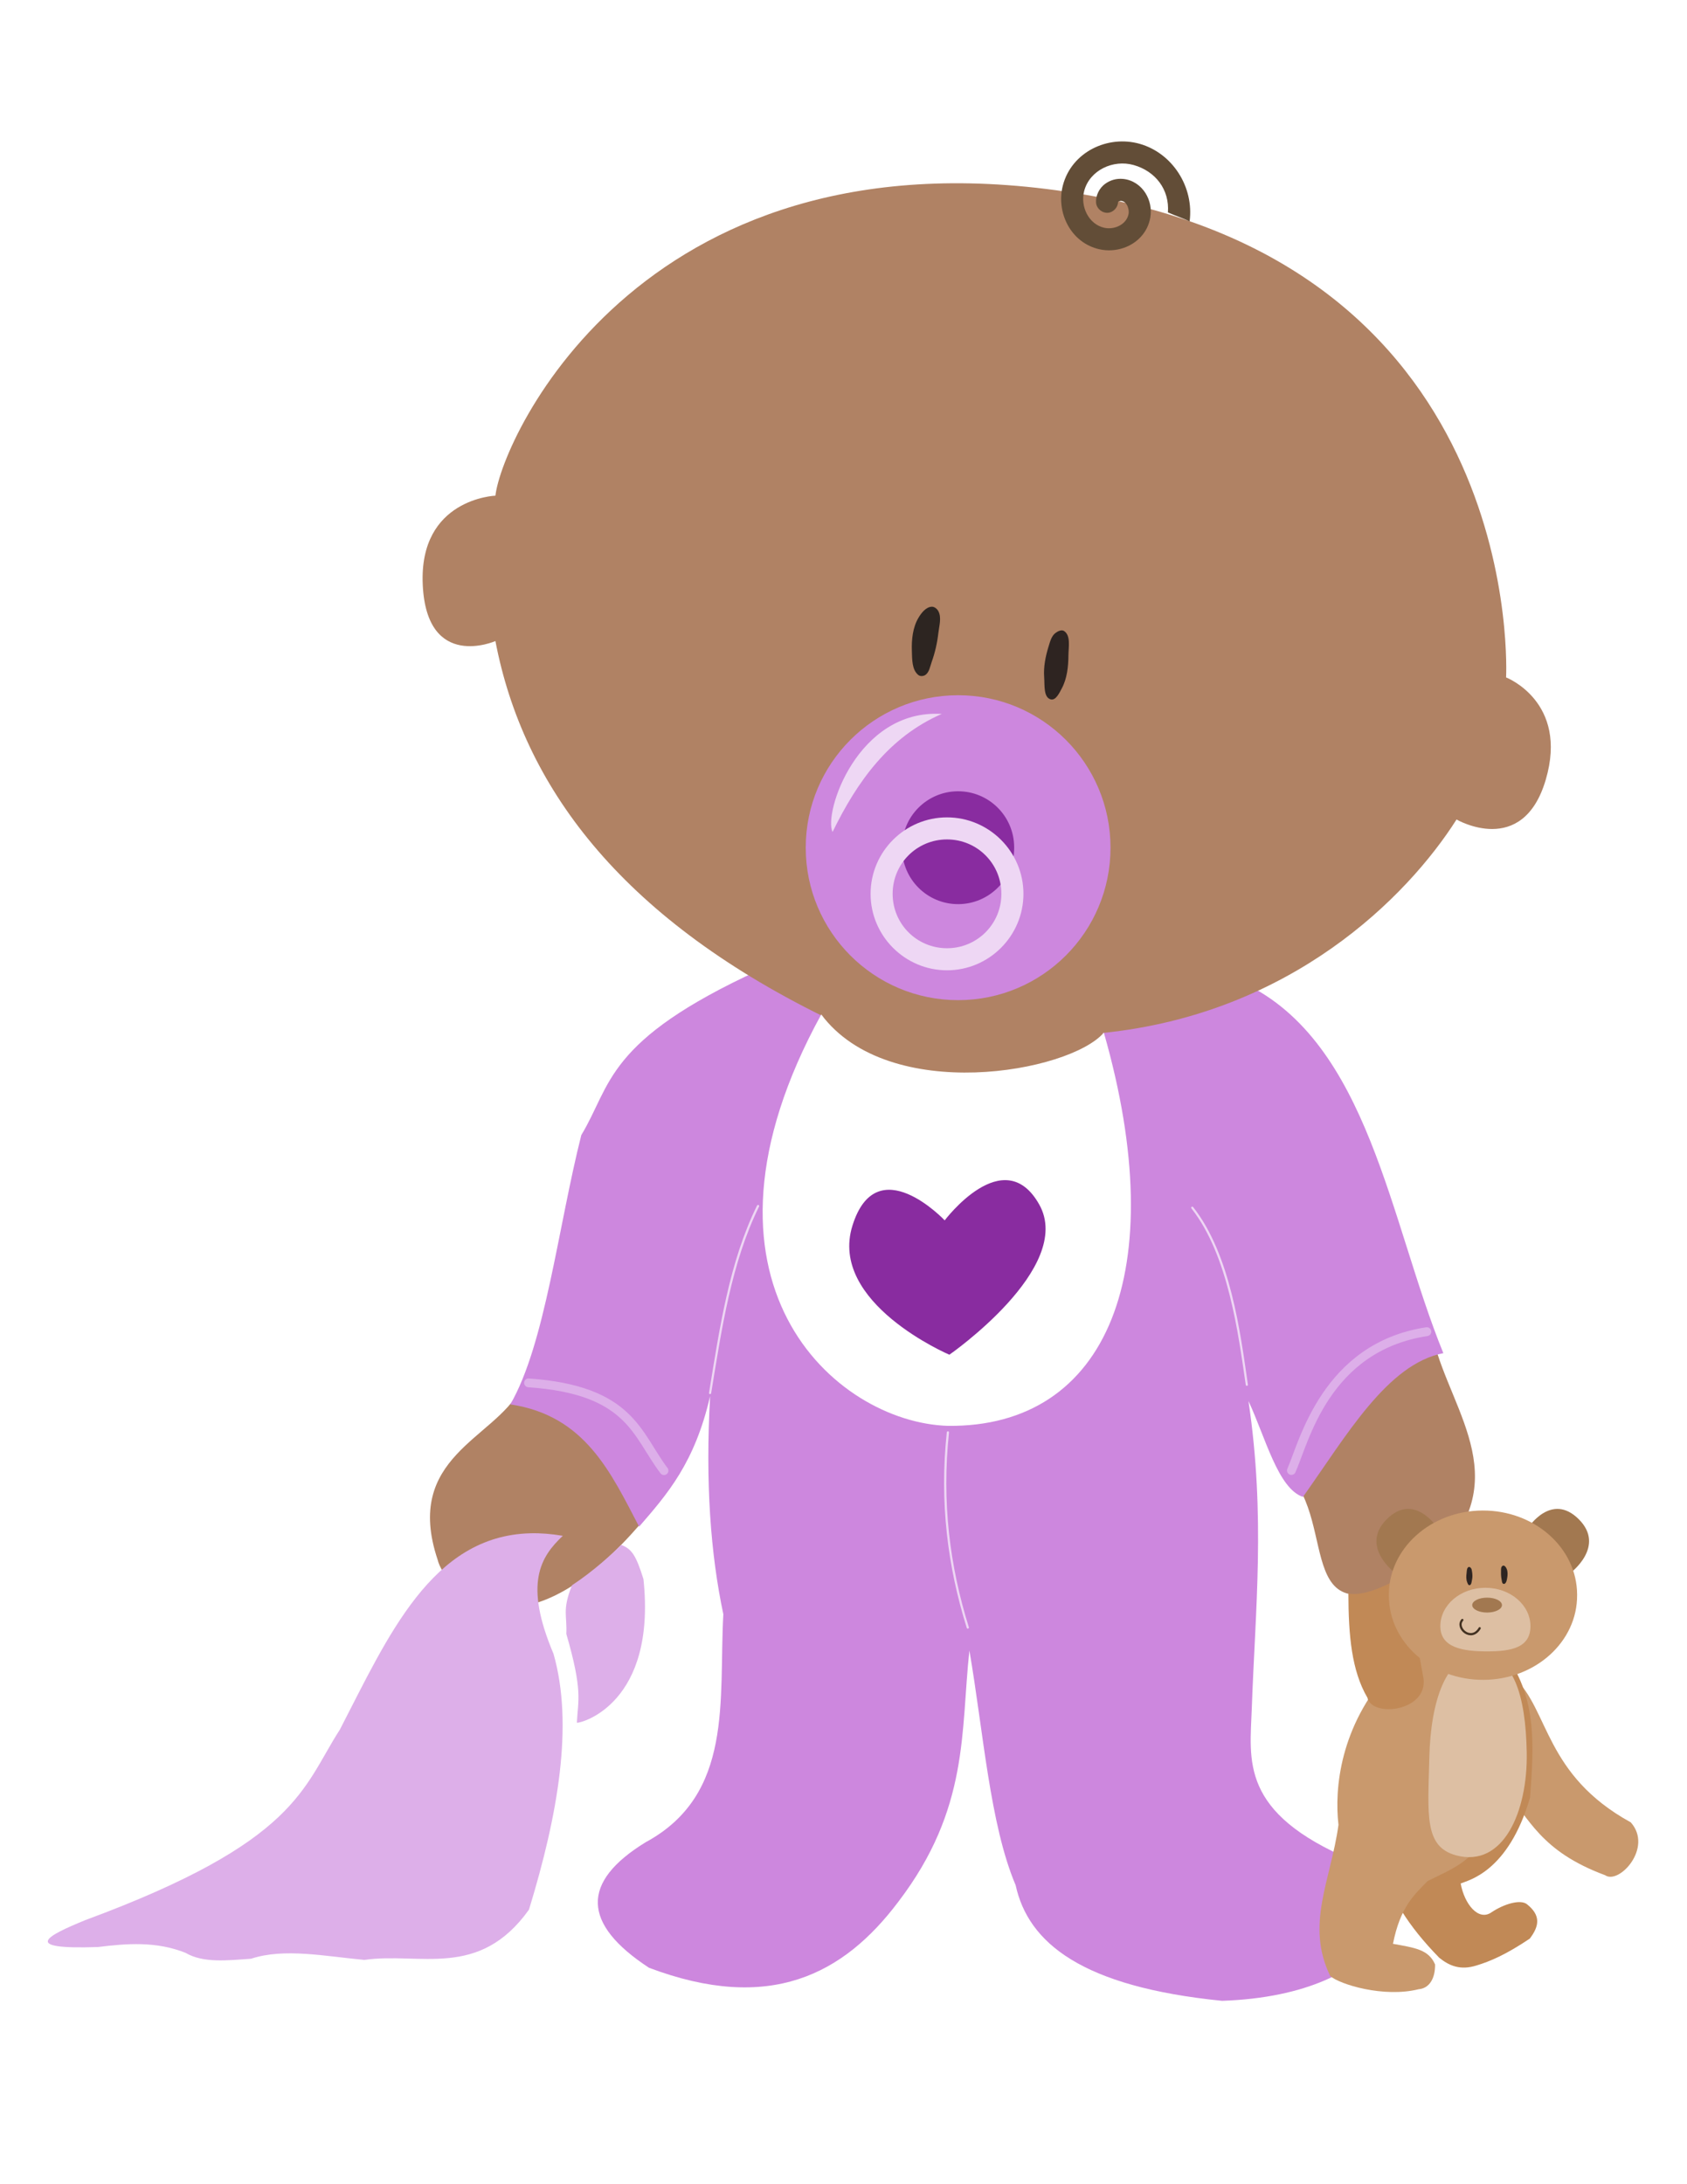 <?xml version="1.0" encoding="utf-8"?>
<!DOCTYPE svg PUBLIC "-//W3C//DTD SVG 1.1//EN" "http://www.w3.org/Graphics/SVG/1.1/DTD/svg11.dtd">
<svg version="1.1"
	 id="svg2993" xmlns:dc="http://purl.org/dc/elements/1.1/" xmlns:cc="http://creativecommons.org/ns#" xmlns:rdf="http://www.w3.org/1999/02/22-rdf-syntax-ns#"
	 xmlns="http://www.w3.org/2000/svg" xmlns:xlink="http://www.w3.org/1999/xlink" x="0px" y="0px" viewBox="0 0 765 990"
	 enable-background="new 0 0 765 990" xml:space="preserve">
<pattern  x="-897" y="1296" width="765" height="990" patternUnits="userSpaceOnUse" id="pattern3041" viewBox="0 -990 765 990" overflow="visible">
	<g>
		<polygon fill="none" points="0,0 765,0 765,-990 0,-990 		"/>
	</g>
</pattern>
<path id="path5024" fill="#B08264" d="M235.89,629.8c-11.535,22.344-53.046,30.569-37.443,77.133
	c2.795,12.215,37.74,53.239,99.225-25.087c-15.54-21.28-28.934-44.228-61.781-52.046H235.89z"/>
<path id="path5026" fill="#B08264" d="M583.37,667.24l66.649-59.909c8.323,33.526,39.068,65.392-2.247,102.59
	c-63.969,38.56-39.572-19.469-64.402-42.685L583.37,667.24z"/>
<path id="path4990" fill="#CD87DE" d="M563.9,445.58c-25.016,7.587-65.4,13.038-67.398,27.708
	c-48.999,24.973-86.213,15.551-119.07-2.995c-2.192-16.388-10.846-28.254-32.95-30.703
	c-70.181,32.166-67.076,52.117-80.877,74.887c-10.479,41.369-16.403,94.882-32.201,122.07
	c34.014,5.024,45.637,31.084,58.412,55.416c12.827-14.803,25.192-28.842,32.201-59.16c-2.2,39.245,0.207,71.58,5.991,98.85
	c-2.145,38.762,4.842,81.633-35.197,103.34c-29.383,17.975-29.029,36.942,1.498,56.914
	c54.701,20.629,88.208,3.11,113.08-29.955c32.242-42.244,28.212-77.234,32.201-113.83c6.322,36.558,9.263,78.752,20.968,106.34
	c5.723,26.26,30.142,46.072,93.608,52.421c76.739-2.597,93.775-50.797,59.16-63.654c-51.374-21.626-46.511-45.336-45.681-68.896
	c1.574-44.771,6.278-87.038-1.498-139.29c7.683,16.418,13.4,39.72,24.713,43.434c19.711-27.743,38.234-60.243,63.654-65.151
	c-24.26-59.38-33.8-140.94-90.61-167.75L563.9,445.58z"/>
<g id="g9612" transform="translate(0,-62.362)">
	<path id="path4996" fill="#DDAFE9" d="M646.72,663.96c-47.14,7.221-57.534,51.981-62.938,64.094
		c-0.449,1.01,0.006,2.192,1.016,2.641c1.01,0.449,2.192-0.006,2.641-1.016c6.073-13.612,15.061-54.885,59.875-61.75
		c1.097-0.16,1.855-1.179,1.695-2.276s-1.179-1.855-2.276-1.695c-0.004,0.001-0.009,0.001-0.013,0.002
		L646.72,663.96z"/>
	<path id="path4998" fill="#DDAFE9" d="M239.38,687.17c-1.092,0.169-1.84,1.19-1.671,2.282
		c0.14,0.908,0.881,1.604,1.796,1.687c22.861,1.574,34.536,7.237,42.188,14.375c7.652,7.138,11.357,16.088,17.75,24.531
		c0.614,0.919,1.856,1.166,2.774,0.552c0.919-0.614,1.166-1.856,0.552-2.774c-0.043-0.064-0.089-0.126-0.139-0.184
		c-6.002-7.926-9.839-17.214-18.219-25.031c-8.38-7.818-21.194-13.824-44.625-15.438c-0.135-0.014-0.271-0.014-0.406,0
		L239.38,687.17z"/>
</g>
<g id="g9607" transform="translate(0,-62.362)">
	<path id="path4994" fill="#EED7F4" d="M429.81,711.11c-0.252,0.015-0.453,0.216-0.469,0.469
		c-3.372,31.647,0.406,60.921,9.031,88.562c0.046,0.272,0.304,0.456,0.576,0.41s0.456-0.304,0.41-0.576
		c-0.009-0.051-0.025-0.1-0.049-0.146c-8.59-27.528-12.326-56.652-8.969-88.156c0.035-0.274-0.158-0.524-0.432-0.56
		c-0.033-0.004-0.066-0.005-0.099-0.003L429.81,711.11z"/>
	<path id="path5000" fill="#EED7F4" d="M343.66,608.52c-0.164,0.026-0.304,0.131-0.375,0.281
		c-12.608,25.643-16.938,55.366-21.75,84.781c-0.096,0.259,0.036,0.547,0.295,0.642c0.259,0.096,0.547-0.036,0.642-0.295
		c0.023-0.061,0.033-0.126,0.031-0.191c4.813-29.426,9.174-59.019,21.688-84.469c0.144-0.235,0.07-0.543-0.166-0.688
		c-0.109-0.067-0.24-0.089-0.366-0.062L343.66,608.52z"/>
	<path id="path5002" fill="#EED7F4" d="M540.62,609.27c-0.275,0.025-0.478,0.268-0.453,0.543
		c0.009,0.099,0.047,0.192,0.109,0.27c16.744,21.232,21.263,56.837,24.625,79.906c-0.009,0.276,0.206,0.507,0.482,0.517
		s0.507-0.206,0.517-0.482c0.002-0.065-0.008-0.13-0.031-0.191c-3.359-23.048-7.788-58.755-24.812-80.344
		c-0.098-0.144-0.264-0.227-0.438-0.219L540.62,609.27z"/>
</g>
<path id="path5028" fill="#B08264" d="M224.66,224.66c2.889-26.005,68.006-170.89,268.09-136.29
	c200.09,34.6,190.21,218.67,190.21,218.67s28.448,10.975,17.973,46.43s-40.439,17.973-40.439,17.973
	c-22.451,35.299-75.085,88.046-160.35,96.74c1.452,40.682-142.06,31.924-127.03-7.58c-92.227-45.464-135.94-104.64-148.46-170.04
	c0,0-31.107,13.686-32.95-25.461c-1.843-39.148,32.95-40.439,32.95-40.439L224.66,224.66z"/>
<path id="svg_52" fill="#2E2421" d="M473.5,307c-0.352-4.701,0.594-9.5,2-14c0.667-2.134,1.256-4.601,3-6
	c1.072-0.86,2.845-1.745,4-1c3.132,2.02,2.033,7.273,2,11c-0.045,5.099-0.594,10.504-3,15
	c-1.112,2.078-2.715,5.576-5,5C473.125,316.149,473.76,310.47,473.5,307z"/>
<path id="path4982" fill="#624D37" d="M509.67,112.32c5.896-2.07,10.756-6.862,11.949-13.69
	c0.681-3.895-0.118-7.802-2.188-11.112c-2.069-3.31-5.731-6.042-10.239-6.427c-2.934-0.251-5.723,0.516-8.126,2.29
	c-2.403,1.774-4.403,5.166-3.996,8.868c0.39,2.46,2.86,4.403,5.343,4.202c2.483-0.201,4.608-2.516,4.597-5.007
	c0.265-0.196,1.058-0.412,1.32-0.389c1.164,0.099,1.913,0.613,2.616,1.738c0.703,1.124,1.056,2.825,0.826,4.141
	c-0.818,4.678-6.285,7.377-11.066,6.296c-7.029-1.59-10.9-9.611-9.08-16.624c2.444-9.419,13.131-14.439,22.455-11.803
	c9.905,2.801,16.32,11.156,15.528,21.468c3.434,1.553,6.944,2.629,9.839,4.092c2.069-15.675-7.827-30.984-22.649-35.176
	c-14.436-4.082-30.877,3.651-34.835,18.905c-3.146,12.126,3.515,25.938,16.539,28.884
	c3.713,0.84,7.629,0.585,11.167-0.657L509.67,112.32z"/>
<path id="svg_2" fill="#2D2521" d="M413.5,295c-0.175-5.096,0.393-10.618,3-15c1.331-2.237,3.4-4.861,6-5
	c1.2-0.064,2.433,0.94,3,2c1.573,2.939,0.377,6.688,0,10c-0.503,4.419-1.495,8.815-3,13
	c-0.757,2.104-1.098,4.824-3,6c-0.851,0.526-2.205,0.607-3,0C413.48,303.693,413.631,298.798,413.5,295z"/>
<path id="path4969" fill="#CD87DE" d="M503.58,384.22c0,38.165-30.939,69.103-69.103,69.103c-38.165,0-69.103-30.939-69.103-69.103
	c0-38.165,30.939-69.103,69.103-69.103C472.642,315.117,503.58,346.056,503.58,384.22z"/>
<path id="path4972" fill="#892CA0" d="M459.89,384.23c0.088,14.038-11.22,25.489-25.257,25.578
	c-14.038,0.088-25.489-11.22-25.578-25.257c-0.001-0.107-0.001-0.213,0-0.32
	c-0.088-14.038,11.22-25.489,25.257-25.578c14.038-0.088,25.489,11.22,25.578,25.257
	C459.891,384.017,459.891,384.123,459.89,384.23z"/>
<path id="path4974" fill="#EED7F4" d="M429.44,370.48c-19.079,0-34.656,15.577-34.656,34.656s15.577,34.656,34.656,34.656
	s34.656-15.577,34.656-34.656S448.519,370.48,429.44,370.48z M429.44,380.48c13.675,0,24.656,10.981,24.656,24.656
	s-10.981,24.656-24.656,24.656s-24.656-10.981-24.656-24.656S415.765,380.48,429.44,380.48z"/>
<path id="path4980" fill="#EED7F4" d="M377.55,377.07c-4.212-8.346,11.161-55.775,49.511-53.482
	C403.161,334.019,388.821,354.01,377.55,377.07z"/>
<path id="path4992" fill="#FFFFFF" d="M372.41,459.81c30.674,41.076,112.76,26.239,128.15,8.238
	c30.992,108.13,1.784,178.97-70.704,178.23c-51.15-1.54-123.8-65.53-57.443-186.47L372.41,459.81z"/>
<path id="path4988" fill="#892CA0" d="M428.39,553.14c0,0,26.862-35.744,42.892-7.149c16.03,28.596-40.774,68.044-40.774,68.044
	s-54.926-23.4-43.951-58.513s41.833-2.383,41.833-2.383L428.39,553.14z"/>
<path id="path5030" fill="#DDAFE9" d="M240.5,694.97c-44.821,1.118-64.606,46.875-86.406,89.031
	c-16.939,26.215-18.902,50.653-115.44,86.312c-17.354,7.106-29.653,13.421,5.812,12.188
	c13.238-1.646,26.481-2.645,39.719,2.656c7.973,4.706,18.958,3.402,29.656,2.656c15.061-4.976,33.672-1.1,51.375,0.531
	c25.248-3.622,51.962,8.939,74.656-22.781c13.232-43.194,20.27-83.942,11.125-115.97c-13.484-31.848-5.955-43.887,4.219-53.469
	c-5.203-0.893-10.082-1.272-14.719-1.156L240.5,694.97z M281.682,700.219c-3.72,3.756-12.615,11.982-22.335,18.335
	c-4.47,11.452-2.147,13.311-2.535,22.041c7.563,26.059,5.278,29.858,4.781,40.25c2.175,0.214,36.157-8.88,30.188-65.125
	c-3.401-10.859-5.324-13.636-10.099-15.501L281.682,700.219z"/>
<pattern  id="path5765_1_" xlink:href="#pattern3041" patternTransform="matrix(1 0 0 -1 28.1 -19256.91)">
</pattern>
<path id="path5765" fill="url(#path5765_1_)" d="M240.5,694.97c-44.821,1.118-64.606,46.875-86.406,89.031
	c-16.939,26.215-18.902,50.653-115.44,86.312c-17.354,7.106-29.653,13.421,5.812,12.188
	c13.238-1.646,26.481-2.645,39.719,2.656c7.973,4.706,18.958,3.402,29.656,2.656c15.061-4.976,33.672-1.1,51.375,0.531
	c25.248-3.622,51.962,8.939,74.656-22.781c13.232-43.194,20.27-83.942,11.125-115.97c-13.484-31.848-5.955-43.887,4.219-53.469
	c-5.203-0.893-10.082-1.272-14.719-1.156L240.5,694.97z M281.495,700.593c-4.213,4.228-13.926,13.106-22.335,17.961
	c-4.47,11.452-1.96,13.311-2.347,22.041c7.563,26.059,5.278,29.858,4.781,40.25c2.175,0.214,36.157-8.88,30.188-65.125
	c-1.78-10.049-7.604-15.805-10.287-15.127H281.495z"/>
<g id="g5823" transform="translate(0,-62.362)">
	<path id="path5789" fill="#A27850" d="M693.07,754.692c0,0,10.443-16.086,22.84-3.744s-3.744,24.338-3.744,24.338
		L693.07,754.692z"/>
	<path id="path5787" fill="#C9996D" d="M686.71,822.832c15.736,14.608,13.736,44.067,52.795,65.526
		c10.255,11.519-5.374,28.325-11.607,23.964c-29.365-10.892-34.331-25.637-46.055-39.315L686.71,822.832z"/>
	<path id="path5785" fill="#C18956" d="M669.59,953.212c6.082-1.847,13.084-4.775,24.111-12.155
		c4.382-5.751,5.047-10.568-1.285-15.605c-2.98-2.308-10.366-0.156-16.112,3.699
		c-5.885,4.098-12.249-3.747-13.933-13.087c3.351-1.476,21.576-5.049,31.452-38.941c1.945-24.733,2.412-43.283-8.612-61.033
		l-38.941-1.872c1.979,48.142-51.479,76.386,6.396,135.52c4.434,3.57,9.516,5.846,16.923,3.47L669.59,953.212z"/>
	<path id="path5783" fill="#C9996D" d="M630.17,819.842c-22.387,24.898-25.148,53.012-23.215,69.644
		c-3.486,25.211-15.087,45.164-3.744,68.521c4.385,3.835,24.311,9.914,40.064,5.991
		c4.889-0.399,7.563-4.878,7.489-11.233c-2.941-6.815-9.167-7.538-19.096-9.361
		c3.334-16.882,9.787-22.364,15.726-28.457c15.557-7.77,26.671-10.232,35.571-45.306c3.544-14.297,3.294-26.692-4.868-53.918
		c-18.092-6.741-35.724-11.714-47.927,4.119L630.17,819.842z"/>
	<path id="path5779" fill="#DDBFA3" d="M692.325,856.737c0.474,26.79-10.626,52.302-31.988,46.587
		c-14.684-3.928-12.793-18.533-12.184-44.375c0.609-25.842,7.805-46.906,23.002-46.587
		C686.35,812.683,691.867,830.892,692.325,856.737L692.325,856.737z"/>
	<path id="path5781" fill="#C18956" d="M611.45,784.642c0.046,18.889,1.435,34.927,8.612,47.179
		c2.048,9.192,27.317,6.271,25.461-8.612c-2.629-14.876-5.373-28.6-8.986-46.43c-9.821,5.278-18.524,9.044-25.087,7.863
		L611.45,784.642z"/>
	<path id="path5791" fill="#A27850" d="M651.7,754.69c0,0-10.443-16.086-22.84-3.744s3.744,24.338,3.744,24.338L651.7,754.69z"/>
	<path id="path5777" fill="#C9996D" d="M715.17,785.392c0.112,21.093-18.907,38.273-42.482,38.374
		s-42.777-16.917-42.889-38.01c-0.001-0.121-0.001-0.243,0-0.364c-0.116-21.093,18.901-38.276,42.476-38.379
		c23.575-0.104,42.779,16.911,42.895,38.004C715.171,785.142,715.171,785.267,715.17,785.392L715.17,785.392z"/>
	<path id="path5796" fill="#DDBFA3" d="M694.011,799.446c0,9.616-8.399,11.42-19.684,11.42
		c-11.285,0-21.181-1.804-21.181-11.42s9.148-17.411,20.433-17.411S694.011,789.83,694.011,799.446z"/>
	<path id="path5806" fill="#2E2421" d="M667.52,778.38c0.265-1.203,0.197-2.479-0-3.694
		c-0.094-0.577-0.155-1.236-0.554-1.662c-0.245-0.262-0.671-0.556-0.997-0.406
		c-0.884,0.407-0.794,1.806-0.923,2.771c-0.177,1.32-0.234,2.738,0.222,3.99
		c0.211,0.578,0.496,1.542,1.108,1.478C667.279,780.76,667.325,779.268,667.52,778.38L667.52,778.38z"/>
	<path id="path5808" fill="#2D2521" d="M683.47,777.49c0.234-1.311,0.29-2.76-0.222-3.99
		c-0.262-0.628-0.7-1.383-1.367-1.514c-0.308-0.061-0.664,0.153-0.85,0.406
		c-0.515,0.702-0.344,1.716-0.369,2.586c-0.033,1.161,0.061,2.335,0.296,3.472c0.118,0.572,0.106,1.288,0.554,1.662
		c0.201,0.167,0.548,0.238,0.776,0.111C683.154,779.739,683.296,778.467,683.47,777.49L683.47,777.49z"/>
	<path id="path5811" fill="none" stroke="#423121" stroke-linecap="round" stroke-linejoin="round" d="M663.12,796.62
		c-3.263,3.639,4.121,10.146,7.863,3.744"/>
	<path id="path5815" fill="#A27850" d="M681.09,789.882c0.006,1.861-3.006,3.373-6.729,3.376s-6.745-1.503-6.751-3.364
		c0-0.004,0-0.008,0-0.011c-0.006-1.861,3.006-3.373,6.729-3.376s6.745,1.503,6.751,3.364
		C681.09,789.875,681.09,789.878,681.09,789.882z"/>
</g>
</svg>
